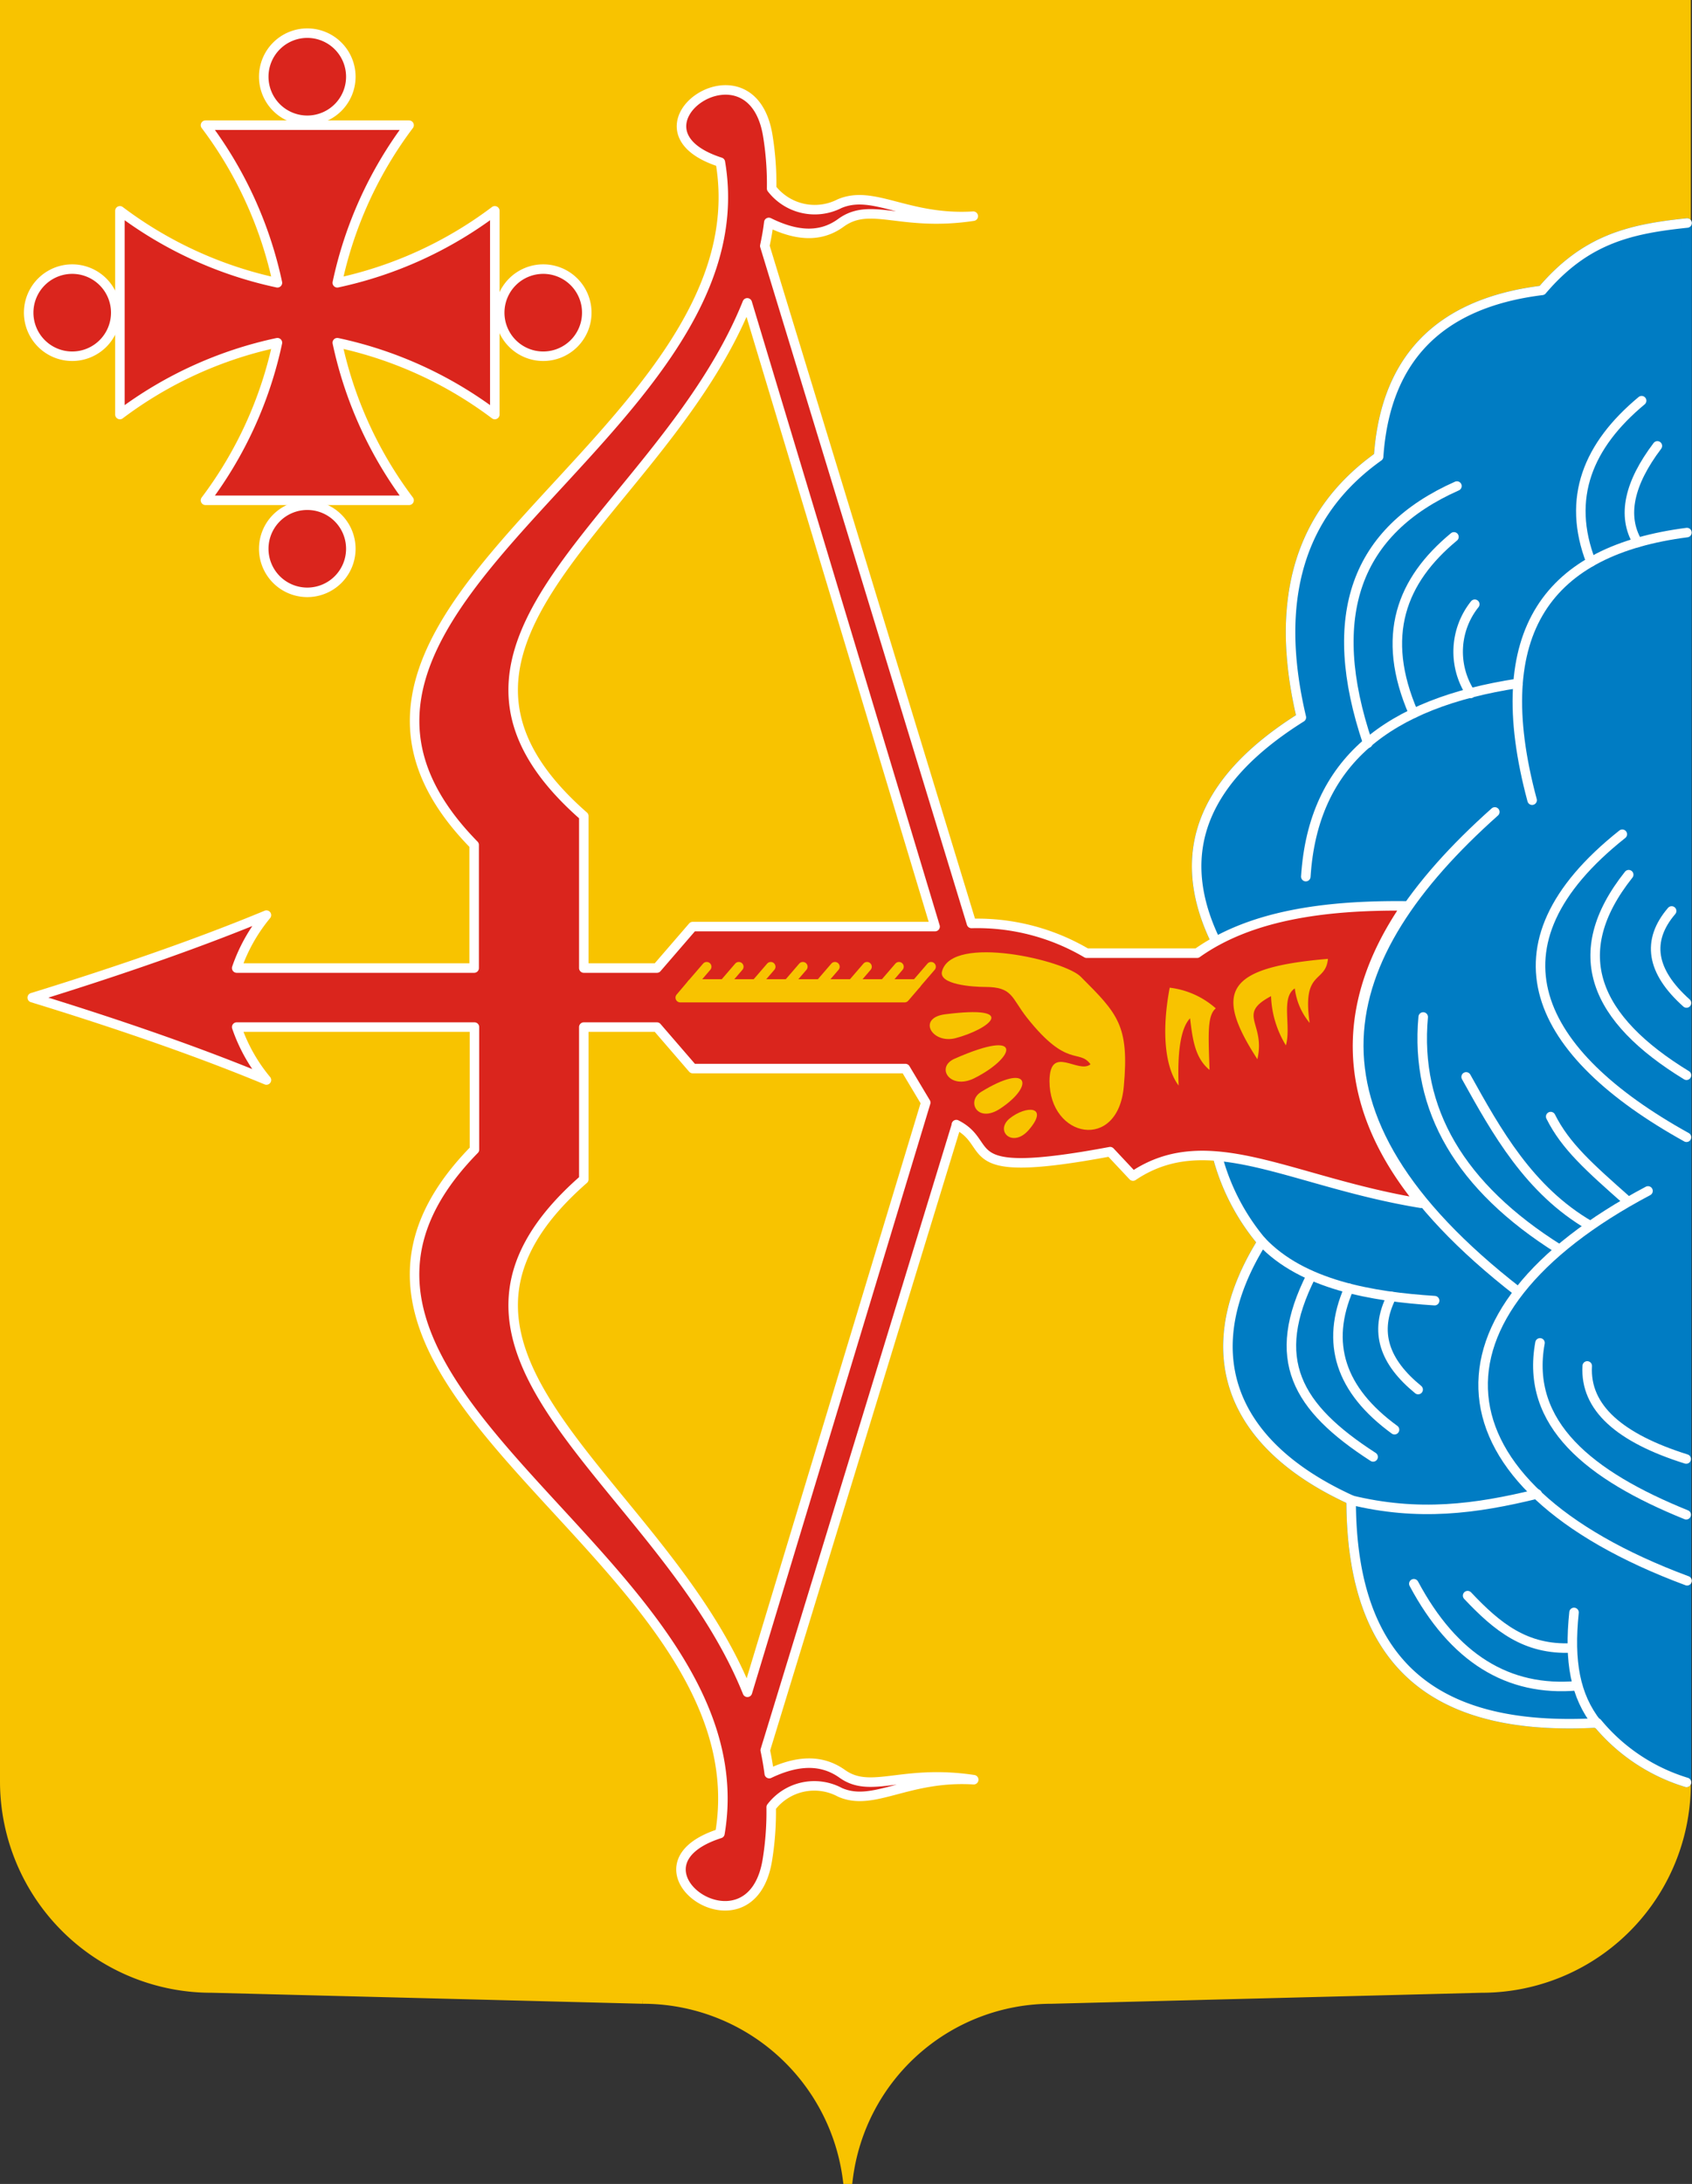 <svg id="Слой_1" data-name="Слой 1" xmlns="http://www.w3.org/2000/svg" viewBox="0 0 113.87 146.89"><rect x="0" y="0" width="113.87" height="146.89" fill="#333333" stroke="none"/><defs><style>.cls-1,.cls-6,.cls-7{fill:#f8c300;}.cls-1,.cls-7,.cls-8{stroke:#f8c300;}.cls-1,.cls-2,.cls-3,.cls-4,.cls-7,.cls-8{stroke-linecap:round;}.cls-1,.cls-2,.cls-3,.cls-4,.cls-5,.cls-7,.cls-8{stroke-width:0.64px;}.cls-2{fill:#007cc3;stroke:#007cc3;}.cls-2,.cls-3,.cls-4,.cls-5,.cls-7,.cls-8{stroke-linejoin:round;}.cls-3,.cls-8{fill:none;}.cls-3,.cls-4,.cls-5{stroke:#fff;}.cls-4,.cls-5{fill:#da251d;}</style></defs><g id="_лой_x5F_1_1_" data-name="—лой_x5F_1_1_"><path class="cls-1" d="M75.14,148.25a13.79,13.79,0,0,1,13.69-12.12l28.94-.74a13.75,13.75,0,0,0,13.77-13.8V2H18.39V121.59a13.9,13.9,0,0,0,13.94,13.8l29,.74a13.89,13.89,0,0,1,13.78,12.12Z" transform="translate(-18.07 -1.68)"/><path class="cls-2" d="M131.61,16.68c-3.88.4-6.84,1.1-9.76,4.53-7.11.88-10.56,4.78-11,11.18q-8,5.69-5.2,17.54c-6.27,3.93-8.78,8.79-5.79,15L100,79.44a14.79,14.79,0,0,0,3,5.77c-4.43,7.13-2.44,13.5,6,17.35,0,12.1,6.77,15.54,16.57,15a12.5,12.5,0,0,0,6,4Z" transform="translate(-18.07 -1.68)"/><path class="cls-3" d="M131.61,16.68c-3.88.4-6.84,1.1-9.76,4.53-7.11.88-10.56,4.78-11,11.18q-8,5.69-5.2,17.54c-6.27,3.93-8.78,8.79-5.79,15L100,79.44a14.79,14.79,0,0,0,3,5.77c-4.43,7.13-2.44,13.5,6,17.35,0,12.1,6.77,15.54,16.57,15a12.5,12.5,0,0,0,6,4" transform="translate(-18.07 -1.68)"/><g id="_38872272" data-name=" 38872272"><path id="_79975720" data-name=" 79975720" class="cls-4" d="M36.74,24.73a26.94,26.94,0,0,0-10.6,4.83V15.86a26.94,26.94,0,0,0,10.6,4.84A26.94,26.94,0,0,0,31.9,10.1H45.6a26.94,26.94,0,0,0-4.83,10.6,26.94,26.94,0,0,0,10.6-4.84v13.7a26.94,26.94,0,0,0-10.6-4.83,26.94,26.94,0,0,0,4.83,10.6H31.9A26.94,26.94,0,0,0,36.74,24.73Z" transform="translate(-18.07 -1.68)"/><path id="_79798800" data-name=" 79798800" class="cls-4" d="M38.75,3.91a2.93,2.93,0,1,1-2.93,2.93A2.93,2.93,0,0,1,38.75,3.91Z" transform="translate(-18.07 -1.68)"/><path id="_39436504" data-name=" 39436504" class="cls-4" d="M20,22.71a2.93,2.93,0,1,1,2.93,2.93A2.93,2.93,0,0,1,20,22.71Z" transform="translate(-18.07 -1.68)"/><path id="_82826496" data-name=" 82826496" class="cls-4" d="M57.56,22.71a2.93,2.93,0,1,1-2.93-2.93A2.93,2.93,0,0,1,57.56,22.71Z" transform="translate(-18.07 -1.68)"/><path id="_39115032" data-name=" 39115032" class="cls-4" d="M38.75,35.66a2.93,2.93,0,1,1-2.93,2.93A2.93,2.93,0,0,1,38.75,35.66Z" transform="translate(-18.07 -1.68)"/></g><path class="cls-3" d="M131.6,37.5c-9.26,1.19-13.5,6.55-10.42,18" transform="translate(-18.07 -1.68)"/><path class="cls-3" d="M120.23,47.64c-8.72,1.33-13.79,5.24-14.28,13" transform="translate(-18.07 -1.68)"/><path class="cls-3" d="M128.28,38.17c-1.07-1.8-.56-4,1.33-6.5" transform="translate(-18.07 -1.68)"/><path class="cls-3" d="M128.55,28.63c-3.61,3-5.07,6.55-3.41,10.84" transform="translate(-18.07 -1.68)"/><path class="cls-3" d="M117.32,42.32a5.12,5.12,0,0,0-.28,6" transform="translate(-18.07 -1.68)"/><path class="cls-3" d="M115.92,37.79c-3.52,2.91-5,6.65-2.72,11.87" transform="translate(-18.07 -1.68)"/><path class="cls-3" d="M116.12,34.37c-6.76,3-8.93,8.66-6,17.3" transform="translate(-18.07 -1.68)"/><path class="cls-3" d="M131.57,69.14q-3.57-3.19-1-6.19" transform="translate(-18.07 -1.68)"/><path class="cls-3" d="M131.57,74c-6.17-3.77-8.12-8.17-3.89-13.49" transform="translate(-18.07 -1.68)"/><path class="cls-3" d="M131.57,78.17c-10.19-5.65-13.79-12.87-4.32-20.38" transform="translate(-18.07 -1.68)"/><path class="cls-3" d="M131.61,108c-17.48-6.49-18.17-18-2.63-26.22" transform="translate(-18.07 -1.68)"/><path class="cls-3" d="M118.67,56.29c-10.92,9.73-14,20.19,1.57,32.27" transform="translate(-18.07 -1.68)"/><path class="cls-3" d="M123,85.7q-10-6.27-9.15-15.62" transform="translate(-18.07 -1.68)"/><path class="cls-3" d="M125.07,84.11c-4.09-2.37-6.29-6.33-8.33-10" transform="translate(-18.07 -1.68)"/><path class="cls-3" d="M122.43,76.78c1,2,2.6,3.41,5.2,5.71" transform="translate(-18.07 -1.68)"/><path class="cls-3" d="M121.71,92c-1,5.46,3.34,8.93,9.84,11.56" transform="translate(-18.07 -1.68)"/><path class="cls-3" d="M124.89,93.55c-.17,2.82,2.2,4.86,6.66,6.26" transform="translate(-18.07 -1.68)"/><path class="cls-3" d="M114.62,89.16c-4.2-.27-8.9-1.06-11.66-4" transform="translate(-18.07 -1.68)"/><path class="cls-3" d="M113.51,95.14c-2.26-1.85-3-3.86-1.79-6.26" transform="translate(-18.07 -1.68)"/><path class="cls-3" d="M108.85,88.33c-1.61,3.69-.58,6.85,3.07,9.51" transform="translate(-18.07 -1.68)"/><path class="cls-3" d="M110.48,99.67c-5.18-3.34-7-6.58-4.17-12.19" transform="translate(-18.07 -1.68)"/><path class="cls-3" d="M108.94,102.56c4.59,1.13,8.45.61,12.58-.4" transform="translate(-18.07 -1.68)"/><path class="cls-3" d="M124,110.13c-.34,3.31.07,5.59,1.54,7.47" transform="translate(-18.07 -1.68)"/><path class="cls-3" d="M116.84,109c2,2.12,3.9,3.66,7,3.52" transform="translate(-18.07 -1.68)"/><path class="cls-3" d="M113.22,108.2q4,7.49,11,6.86" transform="translate(-18.07 -1.68)"/><path class="cls-5" d="M81,64H64.69l-2.41,2.79H57.36V56.57c-13.42-11.75,5.24-20.18,11-34.52L81,64ZM79,73.55l1.37,2.29-12,39.66C62.6,101.16,43.94,92.73,57.36,81V70.76h4.92l2.41,2.79Zm3.43,3.77c2.75,1.39-.24,3.8,10.35,1.82l1.54,1.64c5.08-3.42,10.62.4,19.38,1.83-5.18-6.31-5.81-13-1-20-5.59-.06-10.53.67-14.07,3.18H91.2a14.5,14.5,0,0,0-7.75-2L69.54,18.22c.11-.52.2-1,.27-1.58,1.82.9,3.47,1.06,4.89,0,2-1.41,4,.31,8.87-.42-4.43.27-6.7-1.82-9-.84A3.67,3.67,0,0,1,70,14.36a20.17,20.17,0,0,0-.25-3.5c-1.08-6.93-10.19-.52-3.2,1.73,3.15,18.51-32.2,30-16.57,45.92v8.28H34A11.36,11.36,0,0,1,36,63.23c-4.46,1.85-9.76,3.7-15.76,5.55,6,1.84,11.3,3.69,15.76,5.54A11.25,11.25,0,0,1,34,70.76H50V79C34.32,95,69.67,106.45,66.52,125c-7,2.25,2.12,8.66,3.2,1.73a20.1,20.1,0,0,0,.25-3.5,3.65,3.65,0,0,1,4.63-1c2.27,1,4.54-1.12,9-.85-4.86-.73-6.92,1-8.87-.41-1.42-1-3.07-.87-4.89,0-.07-.53-.16-1.06-.27-1.57l12.85-42Z" transform="translate(-18.07 -1.68)"/><path class="cls-6" d="M81.47,67c-.26.9,2.06,1.06,2.89,1.06,1.89,0,1.76.73,2.84,2.09,2.71,3.41,3.47,2.05,4.26,3.11-.81.69-2.74-1.39-2.76,1.13,0,3.84,4.61,4.75,5,.37.38-4.12-.42-4.91-2.89-7.38C89.75,66.27,82.16,64.5,81.47,67Z" transform="translate(-18.07 -1.68)"/><path class="cls-6" d="M81.67,69.9c-1.89.25-.89,2,.69,1.61C84.68,70.9,86.69,69.26,81.67,69.9Z" transform="translate(-18.07 -1.68)"/><path class="cls-6" d="M82.33,72.88C81,73.45,82,75,83.62,74.21,86.35,72.85,87.1,70.78,82.33,72.88Z" transform="translate(-18.07 -1.68)"/><path class="cls-6" d="M84.08,75.13c-1,.65-.21,2.12,1.31,1.11C87.7,74.71,87.36,73.11,84.08,75.13Z" transform="translate(-18.07 -1.68)"/><path class="cls-6" d="M86,76.92c-1,.86.25,2,1.32.74C88.69,76.06,87.14,76,86,76.92Z" transform="translate(-18.07 -1.68)"/><path class="cls-6" d="M106.21,70.48c-.53-3.59,1.07-2.64,1.23-4.31-6.8.58-7.74,2.14-4.75,6.75.57-2.44-1.43-3,.92-4.24a6.76,6.76,0,0,0,1,3.31c.37-1.3-.36-3.21.6-3.83a4.44,4.44,0,0,0,1,2.32Z" transform="translate(-18.07 -1.68)"/><path class="cls-6" d="M97.39,74.69c-.08-2,.08-3.8.77-4.52.17,1.41.33,2.67,1.31,3.47-.08-2.41-.16-3.65.42-4.14a5.68,5.68,0,0,0-3.1-1.39c-.57,3-.3,5.4.6,6.58Z" transform="translate(-18.07 -1.68)"/><polygon class="cls-7" points="46.56 66.18 45.78 67.1 60.88 67.1 61.67 66.18 46.56 66.18"/><path class="cls-8" d="M80.73,66.7l-1,1.16M65.63,66.7l-1,1.16m3.16-1.16-1,1.16m3.15-1.16-1,1.16M72.1,66.7l-1,1.16m3.16-1.16-1,1.16m3.16-1.16-1,1.16m3.15-1.16-1,1.16" transform="translate(-18.07 -1.68)"/></g></svg>